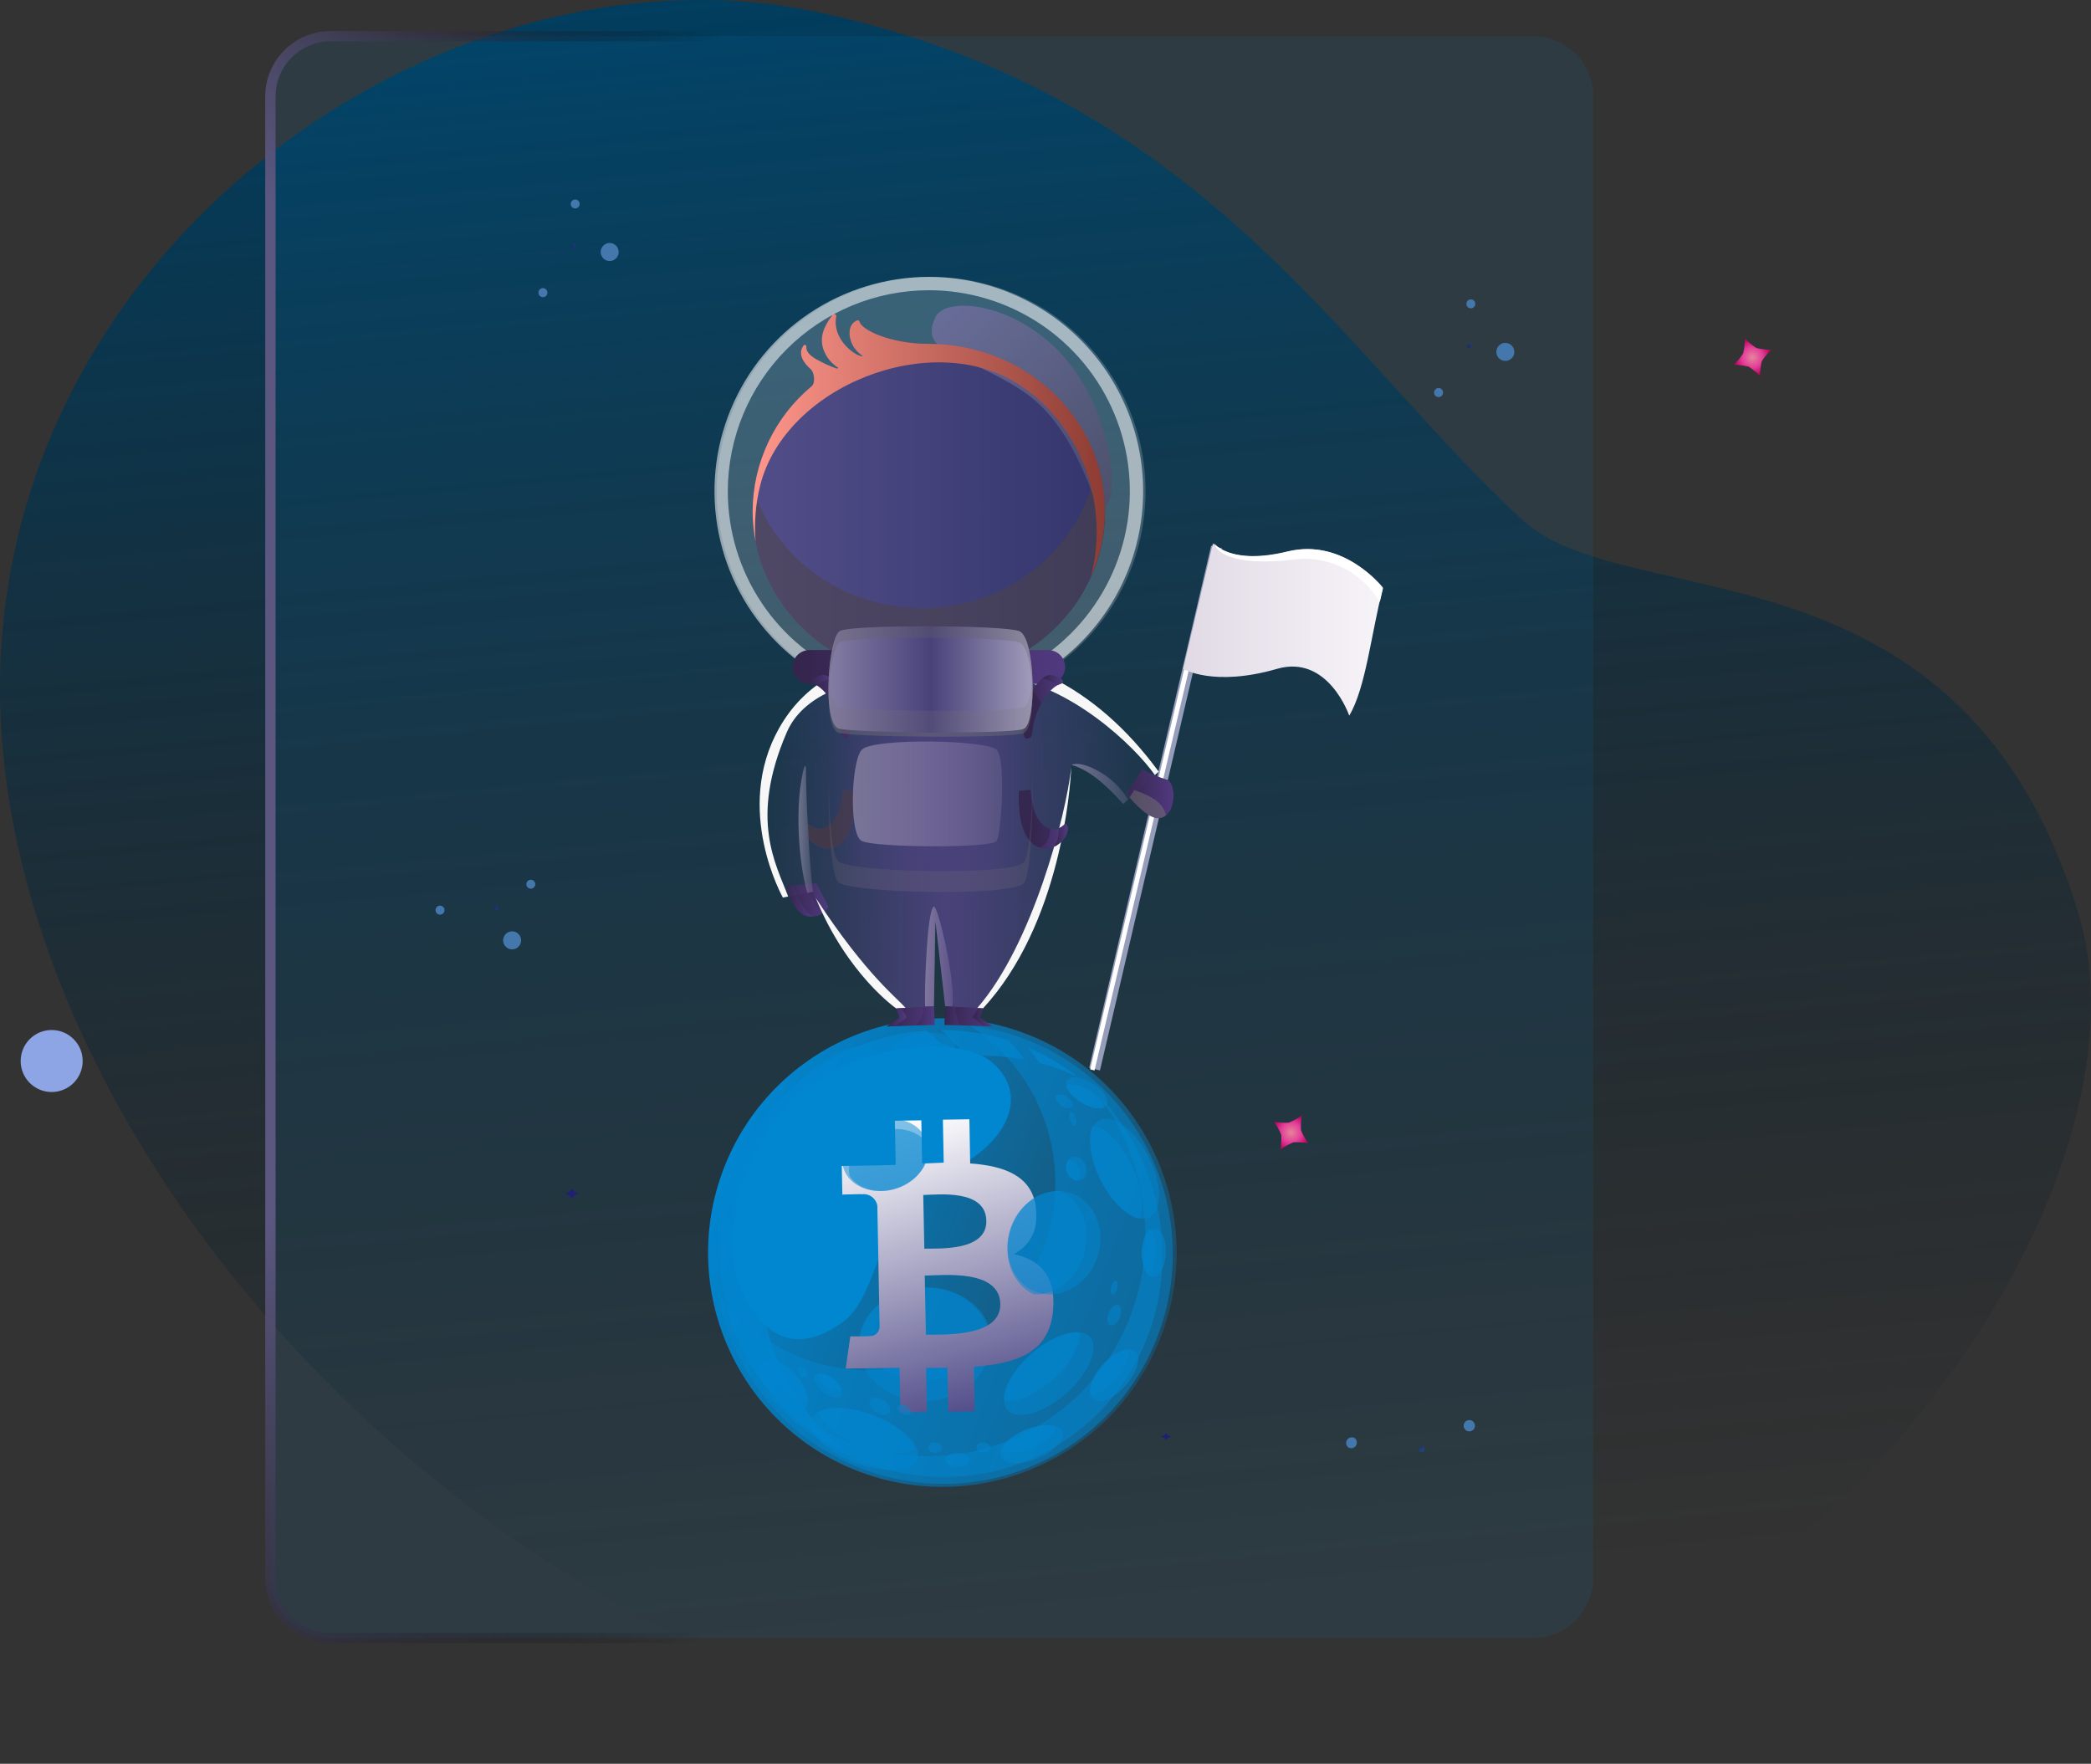 <svg id="e5sqOgzlb7I1" xmlns="http://www.w3.org/2000/svg" xmlns:xlink="http://www.w3.org/1999/xlink" viewBox="0 0 607 512" shape-rendering="geometricPrecision" text-rendering="geometricPrecision">
<rect x="0" y="0" width="607" height="512" fill="#333333" stroke="none"/>
<style><![CDATA[
#e5sqOgzlb7I8_to {animation: e5sqOgzlb7I8_to__to 6000ms linear infinite normal forwards}@keyframes e5sqOgzlb7I8_to__to { 0% {transform: translate(303.5px,256px)} 50% {transform: translate(270.5px,256px)} 100% {transform: translate(303.21px,256px)}} #e5sqOgzlb7I190_tr {animation: e5sqOgzlb7I190_tr__tr 6000ms linear infinite normal forwards}@keyframes e5sqOgzlb7I190_tr__tr { 0% {transform: translate(508.732px,103.727px) rotate(0deg)} 100% {transform: translate(508.732px,103.727px) rotate(-225deg)}} #e5sqOgzlb7I190_ts {animation: e5sqOgzlb7I190_ts__ts 6000ms linear infinite normal forwards}@keyframes e5sqOgzlb7I190_ts__ts { 0% {transform: scale(1,1)} 50% {transform: scale(3.741,3.741)} 100% {transform: scale(0.938,0.938)}}
]]></style>
<defs><linearGradient id="e5sqOgzlb7I2-fill" x1="220.257" y1="-41.458" x2="271.271" y2="512.064" spreadMethod="pad" gradientUnits="userSpaceOnUse" gradientTransform="translate(0 0)"><stop id="e5sqOgzlb7I2-fill-0" offset="4.701%" stop-color="#003f62"/><stop id="e5sqOgzlb7I2-fill-1" offset="92.949%" stop-color="rgba(7,19,26,0)"/></linearGradient><radialGradient id="e5sqOgzlb7I3-stroke" cx="0" cy="0" r="1" spreadMethod="pad" gradientUnits="userSpaceOnUse" gradientTransform="matrix(267.696 -43.841 73.134 446.566 -28.392 177.787)"><stop id="e5sqOgzlb7I3-stroke-0" offset="0%" stop-color="rgba(108,108,108,0)"/><stop id="e5sqOgzlb7I3-stroke-1" offset="26.843%" stop-color="#5c5780"/><stop id="e5sqOgzlb7I3-stroke-2" offset="50.908%" stop-color="#5c5780"/><stop id="e5sqOgzlb7I3-stroke-3" offset="100%" stop-color="rgba(0,0,0,0)"/></radialGradient><linearGradient id="e5sqOgzlb7I12-fill" x1="199.638" y1="329.462" x2="326.562" y2="378.285" spreadMethod="pad" gradientUnits="userSpaceOnUse" gradientTransform="translate(0 0)"><stop id="e5sqOgzlb7I12-fill-0" offset="0%" stop-color="#0186d0"/><stop id="e5sqOgzlb7I12-fill-1" offset="100%" stop-color="#1c4c66"/></linearGradient><linearGradient id="e5sqOgzlb7I44-fill" x1="249.684" y1="315.49" x2="272.324" y2="399.981" spreadMethod="pad" gradientUnits="userSpaceOnUse" gradientTransform="translate(0 0)"><stop id="e5sqOgzlb7I44-fill-0" offset="0%" stop-color="#fff"/><stop id="e5sqOgzlb7I44-fill-1" offset="100%" stop-color="#534e8a"/></linearGradient><linearGradient id="e5sqOgzlb7I127-fill" x1="217.98" y1="251.495" x2="230.053" y2="251.495" spreadMethod="pad" gradientUnits="userSpaceOnUse" gradientTransform="translate(0 0)"><stop id="e5sqOgzlb7I127-fill-0" offset="0%" stop-color="#34254c"/><stop id="e5sqOgzlb7I127-fill-1" offset="100%" stop-color="#51397f"/></linearGradient><linearGradient id="e5sqOgzlb7I128-fill" x1="223.662" y1="251.108" x2="230.053" y2="251.108" spreadMethod="pad" gradientUnits="userSpaceOnUse" gradientTransform="translate(0 0)"><stop id="e5sqOgzlb7I128-fill-0" offset="0%" stop-color="#34254c"/><stop id="e5sqOgzlb7I128-fill-1" offset="100%" stop-color="#51397f"/></linearGradient><linearGradient id="e5sqOgzlb7I129-fill" x1="217.98" y1="251.817" x2="225.518" y2="251.817" spreadMethod="pad" gradientUnits="userSpaceOnUse" gradientTransform="translate(0 0)"><stop id="e5sqOgzlb7I129-fill-0" offset="0%" stop-color="#34254c"/><stop id="e5sqOgzlb7I129-fill-1" offset="100%" stop-color="#51397f"/></linearGradient><linearGradient id="e5sqOgzlb7I132-fill" x1="333" y1="173.008" x2="391" y2="173.008" spreadMethod="pad" gradientUnits="userSpaceOnUse" gradientTransform="translate(0 0)"><stop id="e5sqOgzlb7I132-fill-0" offset="0%" stop-color="#e1dae5"/><stop id="e5sqOgzlb7I132-fill-1" offset="100%" stop-color="#f7f4f9"/></linearGradient><linearGradient id="e5sqOgzlb7I134-fill" x1="316.588" y1="220.7" x2="330.156" y2="220.7" spreadMethod="pad" gradientUnits="userSpaceOnUse" gradientTransform="translate(0 0)"><stop id="e5sqOgzlb7I134-fill-0" offset="0%" stop-color="#34254c"/><stop id="e5sqOgzlb7I134-fill-1" offset="100%" stop-color="#51397f"/></linearGradient><linearGradient id="e5sqOgzlb7I137-fill" x1="316.588" y1="218.084" x2="330.169" y2="218.084" spreadMethod="pad" gradientUnits="userSpaceOnUse" gradientTransform="translate(0 0)"><stop id="e5sqOgzlb7I137-fill-0" offset="0%" stop-color="#34254c"/><stop id="e5sqOgzlb7I137-fill-1" offset="100%" stop-color="#51397f"/></linearGradient><linearGradient id="e5sqOgzlb7I138-fill" x1="210.133" y1="231.253" x2="325.994" y2="231.253" spreadMethod="pad" gradientUnits="userSpaceOnUse" gradientTransform="translate(0 0)"><stop id="e5sqOgzlb7I138-fill-0" offset="0%" stop-color="rgba(73,66,122,0)"/><stop id="e5sqOgzlb7I138-fill-1" offset="47.159%" stop-color="#49427a"/><stop id="e5sqOgzlb7I138-fill-2" offset="100%" stop-color="rgba(73,66,122,0)"/></linearGradient><linearGradient id="e5sqOgzlb7I139-fill" x1="258.065" y1="267.961" x2="266.144" y2="267.961" spreadMethod="pad" gradientUnits="userSpaceOnUse" gradientTransform="translate(0 0)"><stop id="e5sqOgzlb7I139-fill-0" offset="0%" stop-color="rgba(200,184,211,0.9)"/><stop id="e5sqOgzlb7I139-fill-1" offset="100%" stop-color="rgba(200,184,211,0.3)"/></linearGradient><linearGradient id="e5sqOgzlb7I141-fill" x1="208.021" y1="134.333" x2="310.326" y2="134.333" spreadMethod="pad" gradientUnits="userSpaceOnUse" gradientTransform="translate(0 0)"><stop id="e5sqOgzlb7I141-fill-0" offset="0%" stop-color="#2a246d"/><stop id="e5sqOgzlb7I141-fill-1" offset="100%" stop-color="#04074a"/></linearGradient><linearGradient id="e5sqOgzlb7I144-fill" x1="266.541" y1="78.472" x2="319.936" y2="132.305" spreadMethod="pad" gradientUnits="userSpaceOnUse" gradientTransform="translate(0 0)"><stop id="e5sqOgzlb7I144-fill-0" offset="0%" stop-color="#534e8a"/><stop id="e5sqOgzlb7I144-fill-1" offset="100%" stop-color="#252245"/></linearGradient><linearGradient id="e5sqOgzlb7I145-fill" x1="208.021" y1="119.554" x2="310.326" y2="119.554" spreadMethod="pad" gradientUnits="userSpaceOnUse" gradientTransform="translate(0 0)"><stop id="e5sqOgzlb7I145-fill-0" offset="0%" stop-color="#ff7e70"/><stop id="e5sqOgzlb7I145-fill-1" offset="100%" stop-color="#730f04"/></linearGradient><linearGradient id="e5sqOgzlb7I150-fill" x1="219.643" y1="183.914" x2="298.704" y2="183.914" spreadMethod="pad" gradientUnits="userSpaceOnUse" gradientTransform="translate(0 0)"><stop id="e5sqOgzlb7I150-fill-0" offset="0%" stop-color="#34254c"/><stop id="e5sqOgzlb7I150-fill-1" offset="100%" stop-color="#51397f"/></linearGradient><linearGradient id="e5sqOgzlb7I151-fill" x1="219.655" y1="181.891" x2="298.704" y2="181.891" spreadMethod="pad" gradientUnits="userSpaceOnUse" gradientTransform="translate(0 0)"><stop id="e5sqOgzlb7I151-fill-0" offset="0%" stop-color="#34254c"/><stop id="e5sqOgzlb7I151-fill-1" offset="100%" stop-color="#51397f"/></linearGradient><linearGradient id="e5sqOgzlb7I152-fill" x1="219.655" y1="185.576" x2="298.704" y2="185.576" spreadMethod="pad" gradientUnits="userSpaceOnUse" gradientTransform="translate(0 0)"><stop id="e5sqOgzlb7I152-fill-0" offset="0%" stop-color="#34254c"/><stop id="e5sqOgzlb7I152-fill-1" offset="100%" stop-color="#51397f"/></linearGradient><linearGradient id="e5sqOgzlb7I153-fill" x1="246.971" y1="285.292" x2="260.887" y2="285.292" spreadMethod="pad" gradientUnits="userSpaceOnUse" gradientTransform="translate(0 0)"><stop id="e5sqOgzlb7I153-fill-0" offset="0%" stop-color="#34254c"/><stop id="e5sqOgzlb7I153-fill-1" offset="100%" stop-color="#51397f"/></linearGradient><linearGradient id="e5sqOgzlb7I154-fill" x1="285.29" y1="228.07" x2="299.489" y2="228.07" spreadMethod="pad" gradientUnits="userSpaceOnUse" gradientTransform="translate(0 0)"><stop id="e5sqOgzlb7I154-fill-0" offset="0%" stop-color="#34254c"/><stop id="e5sqOgzlb7I154-fill-1" offset="100%" stop-color="#51397f"/></linearGradient><linearGradient id="e5sqOgzlb7I157-fill" x1="286.489" y1="195.394" x2="298.163" y2="195.394" spreadMethod="pad" gradientUnits="userSpaceOnUse" gradientTransform="translate(0 0)"><stop id="e5sqOgzlb7I157-fill-0" offset="0%" stop-color="#34254c"/><stop id="e5sqOgzlb7I157-fill-1" offset="100%" stop-color="#51397f"/></linearGradient><linearGradient id="e5sqOgzlb7I160-fill" x1="292.274" y1="187.663" x2="298.163" y2="187.663" spreadMethod="pad" gradientUnits="userSpaceOnUse" gradientTransform="translate(0 0)"><stop id="e5sqOgzlb7I160-fill-0" offset="0%" stop-color="#34254c"/><stop id="e5sqOgzlb7I160-fill-1" offset="100%" stop-color="#51397f"/></linearGradient><linearGradient id="e5sqOgzlb7I161-fill" x1="295.56" y1="232.722" x2="299.489" y2="232.722" spreadMethod="pad" gradientUnits="userSpaceOnUse" gradientTransform="translate(0 0)"><stop id="e5sqOgzlb7I161-fill-0" offset="0%" stop-color="#34254c"/><stop id="e5sqOgzlb7I161-fill-1" offset="100%" stop-color="#51397f"/></linearGradient><linearGradient id="e5sqOgzlb7I165-fill" x1="224.822" y1="195.394" x2="236.509" y2="195.394" spreadMethod="pad" gradientUnits="userSpaceOnUse" gradientTransform="translate(0 0)"><stop id="e5sqOgzlb7I165-fill-0" offset="0%" stop-color="#34254c"/><stop id="e5sqOgzlb7I165-fill-1" offset="100%" stop-color="#51397f"/></linearGradient><linearGradient id="e5sqOgzlb7I168-fill" x1="224.822" y1="187.663" x2="230.723" y2="187.663" spreadMethod="pad" gradientUnits="userSpaceOnUse" gradientTransform="translate(0 0)"><stop id="e5sqOgzlb7I168-fill-0" offset="0%" stop-color="#34254c"/><stop id="e5sqOgzlb7I168-fill-1" offset="100%" stop-color="#51397f"/></linearGradient><linearGradient id="e5sqOgzlb7I169-fill" x1="255.526" y1="285.15" x2="260.887" y2="285.15" spreadMethod="pad" gradientUnits="userSpaceOnUse" gradientTransform="translate(0 0)"><stop id="e5sqOgzlb7I169-fill-0" offset="0%" stop-color="#34254c"/><stop id="e5sqOgzlb7I169-fill-1" offset="100%" stop-color="#51397f"/></linearGradient><linearGradient id="e5sqOgzlb7I170-fill" x1="246.972" y1="285.575" x2="252.641" y2="285.575" spreadMethod="pad" gradientUnits="userSpaceOnUse" gradientTransform="translate(0 0)"><stop id="e5sqOgzlb7I170-fill-0" offset="0%" stop-color="#34254c"/><stop id="e5sqOgzlb7I170-fill-1" offset="100%" stop-color="#51397f"/></linearGradient><linearGradient id="e5sqOgzlb7I171-fill" x1="263.722" y1="285.292" x2="277.637" y2="285.292" spreadMethod="pad" gradientUnits="userSpaceOnUse" gradientTransform="translate(0 0)"><stop id="e5sqOgzlb7I171-fill-0" offset="0%" stop-color="#34254c"/><stop id="e5sqOgzlb7I171-fill-1" offset="100%" stop-color="#51397f"/></linearGradient><linearGradient id="e5sqOgzlb7I172-fill" x1="263.721" y1="285.124" x2="268.205" y2="285.124" spreadMethod="pad" gradientUnits="userSpaceOnUse" gradientTransform="translate(0 0)"><stop id="e5sqOgzlb7I172-fill-0" offset="0%" stop-color="#34254c"/><stop id="e5sqOgzlb7I172-fill-1" offset="100%" stop-color="#51397f"/></linearGradient><linearGradient id="e5sqOgzlb7I173-fill" x1="271.774" y1="285.575" x2="277.637" y2="285.575" spreadMethod="pad" gradientUnits="userSpaceOnUse" gradientTransform="translate(0 0)"><stop id="e5sqOgzlb7I173-fill-0" offset="0%" stop-color="#34254c"/><stop id="e5sqOgzlb7I173-fill-1" offset="100%" stop-color="#51397f"/></linearGradient><linearGradient id="e5sqOgzlb7I174-fill" x1="230.04" y1="211.461" x2="289.285" y2="211.461" spreadMethod="pad" gradientUnits="userSpaceOnUse" gradientTransform="translate(0 0)"><stop id="e5sqOgzlb7I174-fill-0" offset="0%" stop-color="rgba(73,66,122,0)"/><stop id="e5sqOgzlb7I174-fill-1" offset="56.535%" stop-color="#49427a"/><stop id="e5sqOgzlb7I174-fill-2" offset="100%" stop-color="rgba(73,66,122,0)"/></linearGradient><linearGradient id="e5sqOgzlb7I179-fill" x1="182.765" y1="184.619" x2="318.2" y2="184.619" spreadMethod="pad" gradientUnits="userSpaceOnUse" gradientTransform="translate(0 0)"><stop id="e5sqOgzlb7I179-fill-0" offset="0%" stop-color="#e1dae5"/><stop id="e5sqOgzlb7I179-fill-1" offset="56.92%" stop-color="#49427a"/><stop id="e5sqOgzlb7I179-fill-2" offset="100%" stop-color="#f7f4f9"/></linearGradient><linearGradient id="e5sqOgzlb7I184-fill" x1="237.114" y1="220.725" x2="280.458" y2="220.725" spreadMethod="pad" gradientUnits="userSpaceOnUse" gradientTransform="translate(0 0)"><stop id="e5sqOgzlb7I184-fill-0" offset="0%" stop-color="rgba(200,184,211,0.9)"/><stop id="e5sqOgzlb7I184-fill-1" offset="100%" stop-color="rgba(200,184,211,0.3)"/></linearGradient><linearGradient id="e5sqOgzlb7I185-fill" x1="221.33" y1="231.034" x2="225.621" y2="231.034" spreadMethod="pad" gradientUnits="userSpaceOnUse" gradientTransform="translate(0 0)"><stop id="e5sqOgzlb7I185-fill-0" offset="0%" stop-color="rgba(200,184,211,0.9)"/><stop id="e5sqOgzlb7I185-fill-1" offset="100%" stop-color="rgba(200,184,211,0.3)"/></linearGradient><linearGradient id="e5sqOgzlb7I186-fill" x1="300.56" y1="217.788" x2="317.026" y2="217.788" spreadMethod="pad" gradientUnits="userSpaceOnUse" gradientTransform="translate(0 0)"><stop id="e5sqOgzlb7I186-fill-0" offset="0%" stop-color="rgba(200,184,211,0.9)"/><stop id="e5sqOgzlb7I186-fill-1" offset="100%" stop-color="rgba(200,184,211,0.3)"/></linearGradient><radialGradient id="e5sqOgzlb7I188-fill" cx="0" cy="0" r="1" spreadMethod="pad" gradientUnits="userSpaceOnUse" gradientTransform="matrix(-5.409 -1.449 1.449 -5.409 374.801 328.741)"><stop id="e5sqOgzlb7I188-fill-0" offset="6%" stop-color="#e47e99"/><stop id="e5sqOgzlb7I188-fill-1" offset="53%" stop-color="#e43d99"/><stop id="e5sqOgzlb7I188-fill-2" offset="99%" stop-color="#b30058"/></radialGradient><radialGradient id="e5sqOgzlb7I189-fill" cx="0" cy="0" r="1" spreadMethod="pad" gradientUnits="userSpaceOnUse" gradientTransform="matrix(-13.128 -4.22 4.22 -13.128 409.425 416.37)"><stop id="e5sqOgzlb7I189-fill-0" offset="6%" stop-color="#0a1656"/><stop id="e5sqOgzlb7I189-fill-1" offset="89%" stop-color="#4478ad"/></radialGradient><radialGradient id="e5sqOgzlb7I190-fill" cx="0" cy="0" r="1" spreadMethod="pad" gradientUnits="userSpaceOnUse" gradientTransform="matrix(-4.348 3.53 -3.53 -4.348 508.72 103.738)"><stop id="e5sqOgzlb7I190-fill-0" offset="6%" stop-color="#e47e99"/><stop id="e5sqOgzlb7I190-fill-1" offset="53%" stop-color="#e43d99"/><stop id="e5sqOgzlb7I190-fill-2" offset="99%" stop-color="#b30058"/></radialGradient><radialGradient id="e5sqOgzlb7I191-fill" cx="0" cy="0" r="1" spreadMethod="pad" gradientUnits="userSpaceOnUse" gradientTransform="matrix(-9.27 7.525 -7.525 -9.27 423.732 102.692)"><stop id="e5sqOgzlb7I191-fill-0" offset="6%" stop-color="#0a1656"/><stop id="e5sqOgzlb7I191-fill-1" offset="89%" stop-color="#4478ad"/></radialGradient><radialGradient id="e5sqOgzlb7I192-fill" cx="0" cy="0" r="1" spreadMethod="pad" gradientUnits="userSpaceOnUse" gradientTransform="matrix(-9.27 7.525 -7.525 -9.27 163.734 73.69)"><stop id="e5sqOgzlb7I192-fill-0" offset="6%" stop-color="#0a1656"/><stop id="e5sqOgzlb7I192-fill-1" offset="89%" stop-color="#4478ad"/></radialGradient><radialGradient id="e5sqOgzlb7I193-fill" cx="0" cy="0" r="1" spreadMethod="pad" gradientUnits="userSpaceOnUse" gradientTransform="matrix(11.533 3.09 -3.09 11.533 140.484 262.589)"><stop id="e5sqOgzlb7I193-fill-0" offset="6%" stop-color="#0a1656"/><stop id="e5sqOgzlb7I193-fill-1" offset="89%" stop-color="#4478ad"/></radialGradient></defs><path d="M603.455,265.579c25.335,84.213-87.7,248.741-256.813,246.396C158.119,509.357,8.326,347.569,0.337,211.356C-7.652,75.142,127.923,-20.518,238.65,3.777C349.376,28.073,389.657,102.969,441.998,150.982c30.651,28.071,128.042,3.471,161.457,114.597Z" fill="url(#e5sqOgzlb7I2-fill)"/><path d="M462.5,28c0-9.665-7.835-17.5-17.5-17.5h-349c-9.665,0-17.5,7.835-17.5,17.5v430c0,9.665,7.835,17.5,17.5,17.5h349c9.665,0,17.5-7.835,17.5-17.5v-430Z" fill="#0186d0" fill-opacity="0.1" stroke="url(#e5sqOgzlb7I3-stroke)" stroke-width="3"/><path d="M338.5,416l-.527.649L337,417l.973.36.527.64.527-.64L340,417l-.973-.351L338.5,416Z" fill="#1f2075"/><path d="M166,345l-.703.964-1.297.529l1.297.543L166,348l.703-.964l1.297-.543-1.297-.529L166,345Z" fill="#1f2075"/><g><circle r="9" transform="translate(15 308)" fill="#8da4e5"/></g><g id="e5sqOgzlb7I8_to" transform="translate(303.5,256)"><g transform="translate(-293.043,-246.26)"><g transform="translate(0 0)"><path d="M219.5,373l-.527.64L218,374l.973.352.527.648.541-.648L221,374l-.959-.36-.541-.64Z" fill="#1f2075"/><g><path d="M326.562,378.285c13.482-35.049-4.002-74.391-39.051-87.874-35.049-13.482-74.391,4.002-87.873,39.051s4.001,74.391,39.05,87.873s74.391-4.001,87.874-39.05Z" fill="url(#e5sqOgzlb7I12-fill)"/></g><g style="mix-blend-mode:screen"><path d="M215.86,377.792c-5.912-2.796-10.193-9.963-12.04-15.517-3.975-11.764-.905-24.599,4.077-35.582c15.582-34.309,58.609-37.685,69.77-27.949s4.103,24.498-14.652,32.534c-18.755,8.035-17.57,34.385-28.553,42.546-4.179,3.124-9.02,5.605-14.461,5.114-1.439-.13-2.842-.518-4.141-1.146Z" fill="#0186d0"/></g><g opacity="0.7"><g style="mix-blend-mode:screen"><path d="M211.107,352.425c-4.094-2.846-8.023-5.922-11.77-9.211-2.242,13.741.038,27.839,6.498,40.173s16.75,22.237,29.323,28.218c-8.813-6.918-15.668-16.016-19.886-26.396-4.218-10.379-5.654-21.68-4.165-32.784Z" fill="#0186d0"/></g><g style="mix-blend-mode:screen"><path d="M258.569,289.419c-13.718.913-26.783,6.199-37.278,15.081-10.494,8.883-17.865,20.895-21.032,34.274c3.681,3.354,7.555,6.49,11.603,9.391c2.676-13.115,9.377-25.067,19.169-34.192c9.792-9.124,22.187-14.967,35.457-16.712-2.422-2.825-5.07-5.448-7.919-7.842Z" fill="#0186d0"/></g><g style="mix-blend-mode:screen"><path d="M287.021,297.862c-1.436-1.926-2.973-3.775-4.606-5.539-6.341-2.021-12.955-3.057-19.611-3.07c2.545,2.395,4.926,4.959,7.125,7.676c5.714-.446,11.461-.132,17.092.933Z" fill="#0186d0"/></g><g style="mix-blend-mode:screen"><path d="M291.255,298.822c3.85,1.012,7.597,2.378,11.194,4.081-4.429-3.462-9.293-6.327-14.469-8.52c1.165,1.432,2.239,2.916,3.275,4.439Z" fill="#0186d0"/></g></g><g style="mix-blend-mode:multiply" opacity="0.5"><path d="M271.14,288c6.659,4.326,12.291,10.065,16.497,16.812c4.207,6.747,6.887,14.339,7.85,22.238.963,7.9.187,15.915-2.275,23.481-2.461,7.566-6.547,14.497-11.97,20.306-5.423,5.808-12.051,10.352-19.415,13.31-7.365,2.958-15.286,4.259-23.206,3.81-7.92-.448-15.646-2.635-22.632-6.406-6.985-3.771-13.061-9.034-17.798-15.418l-.191-.281c2.139,12.187,7.615,23.537,15.815,32.782c8.199,9.244,18.8,16.019,30.616,19.566c11.817,3.547,24.384,3.728,36.297.521c11.913-3.206,22.703-9.673,31.163-18.678s14.257-20.193,16.744-32.314c2.486-12.121,1.564-24.696-2.664-36.321s-11.595-21.841-21.278-29.507c-9.683-7.665-21.3-12.478-33.553-13.901Z" fill="#0186d0"/></g><g style="mix-blend-mode:multiply" opacity="0.5"><path d="M308.305,308l.179.231c21.978,29.537,16.583,70.863-12.046,92.246-26.502,19.789-63.627,15.564-86.438-8.618c22.029,29.358,62.909,35.959,91.462,14.589c28.552-21.369,34.024-62.682,12.046-92.245-1.61-2.17-3.347-4.241-5.203-6.203Z" fill="#0186d0"/></g><g style="mix-blend-mode:multiply" opacity="0.5"><path d="M244.202,295.807c2.539,3.418-1.193,10.525-8.213,15.878-7.021,5.353-14.74,6.925-17.215,3.508-2.476-3.417,1.181-10.524,8.214-15.877c7.033-5.354,14.726-6.926,17.214-3.509Z" fill="#0186d0"/></g><g style="mix-blend-mode:multiply" opacity="0.5"><path d="M222.012,316.885c3.519.622,8.987-1.296,14.09-5.185c5.656-4.342,9.125-9.851,8.886-13.584-3.519-.623-8.987,1.296-14.09,5.184-5.656,4.343-9.125,9.852-8.886,13.585Z" fill="#0186d0"/></g><g style="mix-blend-mode:multiply" opacity="0.5"><path d="M323.064,343.644c-3.951,1.754-10.221-3.133-14.12-10.953-3.899-7.819-3.952-15.563,0-17.33s10.221,3.133,14.133,10.939c3.913,7.807,3.886,15.577-.013,17.344Z" fill="#0186d0"/></g><g style="mix-blend-mode:multiply" opacity="0.5"><path d="M306.619,317c-1.293,3.445-.569,9.36,2.251,15.301c3.117,6.59,7.76,11.179,11.511,11.699c1.293-3.458.569-9.372-2.251-15.313-3.104-6.552-7.799-11.193-11.511-11.687Z" fill="#0186d0"/></g><g style="mix-blend-mode:multiply" opacity="0.5"><path d="M281.937,399.483c-2.669-3.248.557-10.574,7.211-16.367s14.244-7.794,16.913-4.598c2.669,3.195-.544,10.573-7.198,16.366-6.654,5.794-14.244,7.794-16.926,4.599Z" fill="#0186d0"/></g><g style="mix-blend-mode:multiply" opacity="0.5"><path d="M302.957,377.043c-3.573-.383-8.937,1.814-13.822,5.991-5.403,4.637-8.546,10.219-8.092,13.923c3.573.384,8.937-1.814,13.885-5.991c5.34-4.624,8.483-10.257,8.029-13.923Z" fill="#0186d0"/></g><g style="mix-blend-mode:multiply" opacity="0.5"><path d="M239.017,381.497c-.444-9.093,7.687-16.901,18.164-17.465c10.478-.563,19.344,6.381,19.801,15.473.456,9.093-7.687,16.914-18.164,17.465-10.478.55-19.369-6.381-19.801-15.473Z" fill="#0186d0"/></g><g style="mix-blend-mode:multiply" opacity="0.5"><path d="M257.305,364.03c-9.583.485-17.224,6.735-18.305,14.452c1.878,7.552,10.111,12.973,19.695,12.488c9.583-.485,17.224-6.722,18.305-14.439-1.904-7.552-10.137-12.985-19.695-12.501Z" fill="#0186d0"/></g><path d="M290.275,340.899c-1.062-9.224-9.061-12.203-19.096-12.91l-.231-12.822-7.69.12.234,12.473-6.262.261-.235-12.549-7.69.12.249,12.817c-1.682.063-3.328.116-4.943.141l-10.707.172.163,8.319c0,0,5.739-.199,5.632-.093c1.04-.151,2.098.115,2.945.742.848.626,1.416,1.563,1.581,2.605l.278,14.654.382,20.446c-.003.368-.08.731-.226,1.068s-.358.64-.624.893c-.266.252-.58.448-.923.576-.343.127-.708.184-1.074.166.029.109-5.65.097-5.65.097l-1.356,9.348l10.109-.167c1.918-.048,3.719-.027,5.529-.046l.247,12.954l7.69-.12-.231-12.822c2.126.012,4.185-.016,6.184-.047l.235,12.763l7.689-.12-.224-12.94c13.023-.967,22.119-4.414,23.005-16.74.745-9.901-3.981-14.281-11.436-15.951c4.459-2.378,7.2-6.489,6.418-13.226l.028-.182ZM279.927,368.78c.174,9.655-16.333,8.859-21.603,8.932l-.332-17.161c5.266-.092,21.72-1.939,21.935,8.229Zm-4.055-24.139c.164,8.824-13.624,8.017-18.007,8.085l-.312-15.575c4.391-.109,18.144-1.738,18.31,7.454l.009.036Z" fill="url(#e5sqOgzlb7I44-fill)"/><g style="mix-blend-mode:multiply" opacity="0.5"><path d="M258.26,320.727c2.334,5.166-1.035,11.5-7.52,14.127-6.485,2.626-13.647.59-15.994-4.575-2.348-5.166,1.034-11.487,7.519-14.127c6.486-2.639,13.647-.59,15.995,4.575Z" fill="#0186d0"/></g><g style="mix-blend-mode:multiply" opacity="0.5"><path d="M250.964,334.843c5.693-2.374,8.921-7.751,7.823-12.563-2.84-4.083-9.036-5.502-14.742-3.128s-8.92,7.751-7.836,12.563c2.84,4.083,9.062,5.515,14.755,3.128Z" fill="#0186d0"/></g><g style="mix-blend-mode:multiply" opacity="0.5"><path d="M291.614,365.668c-7.135-1.713-11.188-9.678-9.037-17.781c2.151-8.104,9.667-13.281,16.802-11.555s11.188,9.679,9.05,17.782-9.68,13.28-16.815,11.554Z" fill="#0186d0"/></g><g style="mix-blend-mode:multiply" opacity="0.5"><path d="M282.581,348.291c-1.954,7.565,1.174,15.001,7.074,17.691c6.494.362,12.829-4.733,14.769-12.272c1.941-7.54-1.174-15.002-7.074-17.692-6.494-.362-12.829,4.734-14.769,12.273Z" fill="#0186d0"/></g><g style="mix-blend-mode:multiply" opacity="0.5"><path d="M211.897,339c3.307,0,6.038,5.546,6.102,12.449.064,6.904-2.564,12.526-5.897,12.551-3.332.026-6.05-5.546-6.101-12.449-.052-6.904,2.576-12.525,5.896-12.551Z" fill="#0186d0"/></g><g style="mix-blend-mode:multiply" opacity="0.5"><path d="M214.456,362c2.129-1.867,3.583-5.985,3.543-10.772c0-5.291-1.93-9.756-4.455-11.228-2.129,1.867-3.583,5.985-3.543,10.773.039,5.29,1.917,9.755,4.455,11.227Z" fill="#0186d0"/></g><g style="mix-blend-mode:multiply" opacity="0.5"><path d="M225.303,402.031c1.676-3.697,9.844-4.079,18.237-.776c8.392,3.302,13.842,8.984,12.153,12.705-1.689,3.722-9.831,4.08-18.224.777-8.392-3.303-13.842-9.009-12.166-12.706Z" fill="#0186d0"/></g><g style="mix-blend-mode:multiply" opacity="0.5"><path d="M255,410.716c-1.287-3.291-5.752-7.015-11.761-9.44-6.653-2.697-13.164-2.969-16.239-.965c1.287,3.291,5.752,7.015,11.761,9.44c6.653,2.66,13.202,2.932,16.239.965Z" fill="#0186d0"/></g><g style="mix-blend-mode:multiply" opacity="0.5"><path d="M266.984,293.416c.298,2.405-3.715,4.849-8.944,5.45-5.228.601-9.727-.876-10.024-3.281-.298-2.404,3.715-4.849,8.957-5.45s9.728.863,10.011,3.281Z" fill="#0186d0"/></g><g style="mix-blend-mode:multiply" opacity="0.5"><path d="M250,297.276c1.613,1.319,4.93,2.032,8.637,1.596c4.097-.501,7.413-2.216,8.363-4.155-1.613-1.319-4.93-2.031-8.624-1.583-4.11.436-7.387,2.151-8.376,4.142Z" fill="#0186d0"/></g><g style="mix-blend-mode:multiply" opacity="0.5"><path d="M306.946,396.491c-1.934-1.493-.811-5.846,2.529-9.702c3.339-3.855,7.626-5.782,9.573-4.276s.811,5.834-2.529,9.702c-3.339,3.868-7.626,5.77-9.573,4.276Z" fill="#0186d0"/></g><g style="mix-blend-mode:multiply" opacity="0.5"><path d="M316.824,382c-2.118.149-5.016,1.888-7.425,4.644-2.646,3.054-3.877,6.419-3.229,8.356c2.131-.161,5.029-1.887,7.425-4.644c2.66-3.054,3.891-6.431,3.229-8.356Z" fill="#0186d0"/></g><g style="mix-blend-mode:multiply" opacity="0.5"><path d="M210.91,385.518c1.931-1.51,6.212.397,9.574,4.249s4.51,8.204,2.579,9.714-6.225-.384-9.574-4.249-4.456-8.204-2.579-9.714Z" fill="#0186d0"/></g><g style="mix-blend-mode:multiply" opacity="0.5"><path d="M223.97,396.982c.239-1.926-.955-4.814-3.243-7.498-2.515-2.949-5.657-4.682-7.694-4.466-.251,1.926.943,4.815,3.231,7.499c2.539,2.949,5.657,4.682,7.706,4.465Z" fill="#0186d0"/></g><g style="mix-blend-mode:multiply" opacity="0.5"><path d="M280.192,413.211c-1.019-2.237,2.121-5.71,6.988-7.762c4.867-2.053,9.626-1.908,10.632.329c1.006,2.236-2.121,5.722-6.988,7.775-4.867,2.052-9.585,1.907-10.632-.342Z" fill="#0186d0"/></g><g style="mix-blend-mode:multiply" opacity="0.5"><path d="M296,404.432c-1.983-.8-5.454-.495-8.965.964-3.913,1.612-6.7,4.125-7.035,6.181c1.983.787,5.454.483,8.965-.977c3.913-1.612,6.673-4.125,7.035-6.168Z" fill="#0186d0"/></g><g style="mix-blend-mode:multiply" opacity="0.5"><path d="M310.742,311.105c-.947,1.487-4.275,1.078-7.477-.904-3.203-1.982-4.985-4.819-3.988-6.306.997-1.486,4.274-1.078,7.477.905c3.203,1.982,4.935,4.843,3.988,6.305Z" fill="#0186d0"/></g><g style="mix-blend-mode:multiply" opacity="0.5"><path d="M299,305.263c.303,1.514,1.894,3.441,4.243,4.918c2.589,1.627,5.305,2.215,6.757,1.551-.303-1.514-1.907-3.441-4.243-4.918-2.627-1.626-5.317-2.202-6.757-1.551Z" fill="#0186d0"/></g><g style="mix-blend-mode:multiply" opacity="0.5"><path d="M324.128,360.998c-1.919-.09-3.311-3.305-3.108-7.166.202-3.86,1.932-6.92,3.852-6.83c1.919.091,3.311,3.306,3.108,7.166-.202,3.861-1.932,6.921-3.852,6.83Z" fill="#0186d0"/></g><g style="mix-blend-mode:multiply" opacity="0.5"><path d="M323.125,347c-1.114,1.027-1.976,3.414-2.108,6.237-.144,3.119.635,5.814,1.856,6.763c1.126-1.039,1.976-3.426,2.107-6.237.156-3.131-.634-5.826-1.855-6.763Z" fill="#0186d0"/></g><g style="mix-blend-mode:multiply" opacity="0.5"><path d="M226.208,389.595c.708-1.075,2.996-.654,5.057.952c2.06,1.606,3.236,3.784,2.528,4.859s-2.983.653-5.057-.953c-2.073-1.606-3.236-3.783-2.528-4.858Z" fill="#0186d0"/></g><g style="mix-blend-mode:multiply" opacity="0.5"><path d="M234,393.832c-.425-1.434-1.357-2.659-2.617-3.441-1.656-1.233-3.421-1.652-4.383-1.233.422,1.435,1.355,2.661,2.617,3.441c1.656,1.233,3.421,1.677,4.383,1.233Z" fill="#0186d0"/></g><g style="mix-blend-mode:multiply" opacity="0.5"><path d="M236.634,337.201c2.015.72,2.92,3.237,2.015,5.618-.906,2.38-3.278,3.72-5.293,2.976s-2.908-3.237-2.002-5.618c.905-2.38,3.264-3.707,5.28-2.976Z" fill="#0186d0"/></g><g style="mix-blend-mode:multiply" opacity="0.5"><path d="M234.542,346c.929-.161,1.791-.529,2.5-1.069.709-.539,1.238-1.23,1.535-2.002.413-.823.527-1.733.327-2.612-.199-.88-.703-1.687-1.446-2.317-.929.161-1.791.53-2.5,1.069-.709.54-1.238,1.231-1.535,2.003-.413.822-.527,1.733-.327,2.612.199.879.703,1.686,1.446,2.316Z" fill="#0186d0"/></g><g style="mix-blend-mode:multiply" opacity="0.5"><path d="M255.964,304.526c.313,1.445-1.443,3.274-3.915,4.089-2.473.815-4.744.292-5.02-1.138-.276-1.429,1.443-3.274,3.915-4.088c2.472-.815,4.706-.308,5.02,1.137Z" fill="#0186d0"/></g><g style="mix-blend-mode:multiply" opacity="0.5"><path d="M248,308.429c1.351.691,2.87.758,4.26.187c1.937-.62,3.425-1.875,3.74-3.044-1.351-.691-2.87-.758-4.26-.188-1.961.621-3.425,1.876-3.74,3.045Z" fill="#0186d0"/></g><g style="mix-blend-mode:multiply" opacity="0.5"><path d="M303.264,332.868c-1.489.522-3.281-.546-3.987-2.427-.707-1.881,0-3.787,1.451-4.309c1.451-.521,3.281.547,3.987,2.428.707,1.881.051,3.786-1.451,4.308Z" fill="#0186d0"/></g><g style="mix-blend-mode:multiply" opacity="0.5"><path d="M299.714,327c-.378.504-.615,1.094-.689,1.714s.018,1.248.267,1.823c.204.647.596,1.224,1.126,1.66.531.437,1.179.716,1.868.803.378-.503.615-1.094.689-1.714.074-.619-.018-1.247-.267-1.822-.204-.648-.595-1.224-1.126-1.661s-1.179-.715-1.868-.803Z" fill="#0186d0"/></g><g style="mix-blend-mode:multiply" opacity="0.5"><path d="M205.427,328.072c2.408.613,3.282,5.102,1.95,10.035-1.331,4.932-4.384,8.416-6.805,7.829s-3.282-5.115-1.937-10.035c1.345-4.919,4.384-8.455,6.792-7.829Z" fill="#0186d0"/></g><g style="mix-blend-mode:multiply" opacity="0.5"><path d="M203.219,346c1.674-1.03,3.361-3.962,4.227-7.569.962-4.055.63-7.819-.676-9.431-1.675,1.031-3.349,3.963-4.216,7.569-.961,4.055-.629,7.82.665,9.431Z" fill="#0186d0"/></g><g style="mix-blend-mode:multiply" opacity="0.5"><path d="M314.222,369.102c.876.397,1.037,2.034.357,3.61-.68,1.577-1.925,2.6-2.801,2.202-.876-.397-1.037-2.033-.357-3.61.68-1.576,1.925-2.648,2.801-2.202Z" fill="#0186d0"/></g><g style="mix-blend-mode:multiply" opacity="0.5"><path d="M313.607,362.061c.446.263.522,1.315.18,2.419-.341,1.105-.948,1.723-1.394,1.46s-.522-1.315-.18-2.42c.341-1.104.958-1.723,1.394-1.459Z" fill="#0186d0"/></g><g style="mix-blend-mode:multiply" opacity="0.5"><path d="M247.882,400.153c-.449,1.041-2.102,1.129-3.7.226s-2.517-2.509-2.068-3.538c.448-1.029,2.112-1.13,3.71-.214s2.517,2.497,2.058,3.526Z" fill="#0186d0"/></g><g style="mix-blend-mode:multiply" opacity="0.5"><path d="M253.918,400.501c-.305.61-1.416.672-2.441.124s-1.709-1.494-1.404-2.116c.305-.623,1.428-.685,2.503-.125c1.074.56,1.648,1.494,1.342,2.117Z" fill="#0186d0"/></g><g style="mix-blend-mode:multiply" opacity="0.5"><path d="M223.764,389.821c-.422.389-1.341.125-2.043-.604s-.931-1.647-.51-2.037s1.276-.126,2.029.603c.753.73.983,1.648.524,2.038Z" fill="#0186d0"/></g><g style="mix-blend-mode:multiply" opacity="0.5"><path d="M300.661,311.758c-.709.529-2.247.161-3.444-.817-1.198-.978-1.567-2.186-.858-2.704.71-.518,2.247-.161,3.43.817s1.552,2.186.872,2.704Z" fill="#0186d0"/></g><g style="mix-blend-mode:multiply" opacity="0.5"><path d="M301.863,316.759c-.289.528-.904.159-1.373-.809-.47-.967-.633-2.181-.353-2.709.28-.527.904-.158,1.373.809.47.968.632,2.182.353,2.709Z" fill="#0186d0"/></g><g style="mix-blend-mode:multiply" opacity="0.5"><path d="M270.999,414.113c0,1.095-1.63,1.95-3.565,1.883-1.935-.066-3.473-1.015-3.433-2.11s1.63-1.949,3.565-1.882c1.935.066,3.473,1.001,3.433,2.109Z" fill="#0186d0"/></g><g style="mix-blend-mode:multiply" opacity="0.5"><path d="M276.999,410.613c0,.821-.934,1.433-2.03,1.384-1.096-.048-1.993-.74-1.968-1.61.024-.869.934-1.432,2.03-1.384s1.993.805,1.968,1.61Z" fill="#0186d0"/></g><g style="mix-blend-mode:multiply" opacity="0.5"><path d="M262.999,410.613c0,.821-.921,1.433-2.03,1.384-1.109-.048-1.993-.74-1.968-1.61.024-.869.934-1.432,2.043-1.384c1.108.048,1.98.773,1.955,1.61Z" fill="#0186d0"/></g><g style="mix-blend-mode:screen" opacity="0.5"><path d="M210.859,327.766c-.872-.581-.756-2.287.282-3.791s2.563-2.325,3.461-1.744c.897.581.769,2.3-.27,3.791-1.038,1.491-2.64,2.287-3.473,1.744Zm1.615,5.055c.628-.935.692-1.984.154-2.325-.539-.342-1.474.113-2.103,1.048-.628.936-.704,1.984-.166,2.338s1.423-.113,2.064-1.061h.051ZM220.1,321.22c.628-.935.705-1.971.167-2.325s-1.487.126-2.115,1.061c-.628.936-.692,1.972-.154,2.326.539.353,1.423-.114,2.051-1.049l.051-.013Zm43.978-17.944c-.359-.986.769-2.288,2.563-2.932c1.795-.645,3.474-.354,3.845.632.372.985-.769,2.287-2.563,2.919-1.795.632-3.525.379-3.897-.607l.052-.012Zm11.343.164c1.077-.392,1.756-1.188,1.538-1.782s-1.281-.771-2.332-.379-1.756,1.188-1.539,1.782c.218.594,1.218.783,2.282.392l.051-.013Z" fill="#0186d0"/></g></g><path d="M217.941,247.5c.632,3.016,2.577,8.698,6.688,8.801c1.081.12,2.173-.089,3.134-.6.961-.51,1.745-1.298,2.252-2.261l-3.492-6.751-8.582.811Z" fill="url(#e5sqOgzlb7I127-fill)"/><path style="mix-blend-mode:multiply" d="M228.017,255.528c.871-.478,1.58-1.205,2.036-2.088l-3.492-6.751-2.899.27c.937,3.09,2.411,5.991,4.355,8.569Z" opacity="0.5" fill="url(#e5sqOgzlb7I128-fill)"/><path d="M219.849,247.333l-1.869.167c.632,3.015,2.577,8.698,6.688,8.801.283.02.567.02.85,0-3.711-2.655-4.793-6.572-5.669-8.968Z" fill="url(#e5sqOgzlb7I129-fill)"/><path d="M341.131,148.684l-35.41,151.569l3.136.733l35.411-151.569-3.137-.733Z" fill="#959dba"/><path d="M307.28,301l-1.28-.306L341.639,149l1.361.322L307.28,301Z" fill="#fff"/><path d="M391,160.851c0,0-11.212-14.53-27.759-10.51C346.695,154.361,341.65,148,341.65,148L333,184.422c0,0,8.81,5.328,27.23,0C375.11,180.112,381.213,198,381.213,198c4.79-7.959,6.375-23.797,9.787-37.149Z" fill="url(#e5sqOgzlb7I132-fill)"/><path d="M366.492,152.53c4.658-.346,9.318.632,13.478,2.83c4.159,2.198,7.66,5.531,10.123,9.64.287-1.318.589-2.603.907-3.888c0,0-11.133-14.825-27.562-10.723C347.01,154.49,342,148,342,148s1.05,7.512,24.492,4.53Z" fill="#fff"/><path d="M316.588,220.725c0,0,5.734,7.384,9.393,7.036c5.347-.49,4.922-10.476,2.268-11.12-2.475-.79-4.873-1.803-7.164-3.028l-4.497,7.112Z" fill="url(#e5sqOgzlb7I134-fill)"/><g style="mix-blend-mode:multiply" opacity="0.5"><path d="M317.606,219.115l-1.018,1.611c0,0,5.734,7.383,9.393,7.035.76-.068,1.48-.37,2.062-.864-1.225-4.715-6.159-6.107-10.437-7.782Z" fill="#767575"/></g><path d="M330.104,222.542c-.206-1.817-.889-3.298-1.855-3.53-2.471-.789-4.865-1.803-7.151-3.028l-3.66,5.772c-.528-.618-.85-1.031-.85-1.031l4.51-7.112c2.286,1.225,4.68,2.239,7.151,3.028c1.378.335,2.164,3.17,1.855,5.901Z" fill="url(#e5sqOgzlb7I137-fill)"/><path d="M325.994,214.244l-9.02,8.118-1.391,1.288c-4.922-5.489-9.986-9.998-15.076-11.351c0,0-1.198,44.169-25.692,70.738l-10.914-.644-2.86-24.778-.374,24.803-10.926.645c0,0-14.908-10.205-24.121-33.862l-8.723,1.714c0,0-14.444-25.551-1.095-49.195c6.984-12.382,19.16-20.409,40.6-21.904c27.484-2.1,51.153,9.277,69.592,34.428Z" fill="url(#e5sqOgzlb7I138-fill)"/><path style="mix-blend-mode:multiply" d="M260.668,253.414c-2.049.567-2.822,24.997-2.577,29.107l2.577-.154.425-24.778l2.86,24.829l2.062.116c1.043-7.744-4.265-29.429-5.347-29.12Z" opacity="0.5" fill="url(#e5sqOgzlb7I139-fill)"/><path d="M252.408,282.856l-2.667.155c0,0-14.173-9.702-23.399-32.083c14.882,22.767,23.953,29.248,26.066,31.928Zm20.797.065l1.662.09c22.625-24.481,25.37-64.089,25.653-69.965-1.533,13.967-11.235,51.398-27.315,69.875Zm-55.264-80.093c9.226-21.311,52.403-17.355,61.848-16.312c20.538,2.268,39.389,20.68,45.007,28.733l1.095-1.005c-18.438-25.151-42.095-36.528-69.578-34.531-21.428,1.546-33.604,9.573-40.588,21.904-13.349,23.644,1.082,49.195,1.082,49.195l1.534-.31c-3.479-9.315-11.352-22.316-.4-47.674Z" fill="#f7f7f7"/><path d="M259.173,90.06c-11.145,0-19.572-4.072-20.048-6.442-.023-.082-.063-.158-.119-.221-.056-.064-.126-.114-.205-.146-.078-.032-.163-.046-.248-.041-.084.006-.167.03-.24.073-3.17,1.469-2.242,5.953-.58,8.156.651.858,1.444,1.599,2.345,2.19-1.288.502-9.019-4.278-7.731-11.455.039-.142.025-.293-.039-.426-.065-.132-.175-.237-.311-.294-.136-.057-.288-.062-.427-.015-.14.047-.257.143-.331.271-2.384,3.118-3.956,6.442-2.5,10.308.838,2.079,2.313,3.838,4.214,5.025l-.387.219c-1.389-.466-2.745-1.026-4.059-1.675-1.791-.876-5.153-2.422-4.883-4.78c0-.49-.618-.554-.837-.232-1.791,2.5.141,5.154,2.061,6.816c1.134,1.005,1.417,4.046.335,4.96-5.342,4.432-9.648,9.981-12.613,16.256-2.965,6.276-4.518,13.126-4.549,20.067c0,26.839,22.909,48.601,51.152,48.601c28.244,0,51.153-21.762,51.153-48.601s-22.909-48.538-51.153-48.615Z" fill="url(#e5sqOgzlb7I141-fill)"/><g style="mix-blend-mode:multiply" opacity="0.5"><path d="M310.326,138.675c0,26.839-22.896,48.601-51.153,48.601-28.256,0-51.14-21.762-51.14-48.601.001-1.961.126-3.919.374-5.863c6.545,19.688,25.911,33.952,48.795,33.952c26.156,0,47.674-18.645,50.766-42.727c1.566,4.721,2.362,9.664,2.358,14.638Z" fill="#231715"/></g><path style="mix-blend-mode:screen" d="M261.104,82.286c3.105-6.571,26.015-4.097,39.943,14.869c11.97,16.261,14.173,40.819,7.821,40.819-1.713,0-6.365-23.541-22.394-34.145-17.111-11.338-30.485-10.746-25.37-21.543Z" opacity="0.79" fill="url(#e5sqOgzlb7I144-fill)"/><path d="M210.211,131.202c7.319-28.953,49.71-45.6,74.951-29.429c18.593,11.905,26.53,35.523,21.028,55.946c2.694-5.988,4.086-12.479,4.085-19.044c0-26.852-22.909-48.538-51.153-48.615-11.145,0-19.572-4.072-20.049-6.442-.022-.082-.063-.158-.119-.221-.056-.064-.126-.114-.204-.146-.079-.032-.164-.046-.248-.041-.085.006-.167.03-.241.073-3.169,1.469-2.242,5.953-.58,8.156.652.858,1.445,1.599,2.346,2.19-1.289.502-9.02-4.278-7.731-11.455.039-.142.025-.293-.04-.426-.064-.132-.175-.237-.31-.294-.136-.057-.288-.062-.428-.015-.139.047-.257.143-.33.271-2.384,3.118-3.956,6.442-2.5,10.308.837,2.079,2.312,3.838,4.213,5.025l-.386.219c-1.372-.468-2.711-1.028-4.008-1.675-1.791-.876-5.153-2.422-4.883-4.78c0-.49-.618-.554-.837-.232-1.791,2.5.141,5.154,2.061,6.816c1.134,1.005,1.417,4.046.335,4.96-5.342,4.432-9.648,9.981-12.613,16.256-2.965,6.276-4.518,13.126-4.549,20.067.006,2.958.295,5.91.863,8.813-.444-5.465.004-10.966,1.327-16.286Z" fill="url(#e5sqOgzlb7I145-fill)"/><g opacity="0.54"><path d="M259.173,74.508c11.542,0,22.824,3.422,32.421,9.835c9.596,6.412,17.076,15.526,21.493,26.189c4.417,10.663,5.572,22.396,3.32,33.716-2.251,11.32-7.809,21.718-15.97,29.879s-18.559,13.719-29.879,15.971-23.053,1.096-33.717-3.321c-10.663-4.417-19.776-11.896-26.189-21.493-6.412-9.596-9.834-20.879-9.834-32.42.02-15.471,6.175-30.302,17.114-41.241c10.94-10.939,25.771-17.094,41.241-17.115Zm0-3.865c-12.306,0-24.336,3.649-34.568,10.486s-18.207,16.555-22.917,27.924c-4.709,11.369-5.941,23.88-3.54,35.949c2.401,12.07,8.327,23.157,17.028,31.858c8.702,8.702,19.789,14.628,31.858,17.029c12.07,2.401,24.581,1.169,35.95-3.541c11.37-4.709,21.087-12.684,27.924-22.916s10.486-22.262,10.486-34.568c0-8.171-1.609-16.262-4.736-23.811s-7.71-14.409-13.488-20.186-12.637-10.361-20.186-13.488-15.64-4.736-23.811-4.736Z" fill="#fff"/></g><g opacity="0.19"><path d="M321.377,142.209c5.162-33.974-18.194-65.7-52.168-70.862-33.973-5.162-65.7,18.194-70.862,52.168-5.162,33.974,18.194,65.7,52.168,70.862s65.7-18.194,70.862-52.168Z" fill="#fff"/></g><path d="M293.834,188.784h-69.321c-1.291-.003-2.527-.517-3.44-1.43s-1.427-2.15-1.43-3.44c0-1.293.512-2.533,1.425-3.449.913-.915,2.152-1.431,3.445-1.435h69.321c1.293.004,2.531.52,3.444,1.435.913.916,1.426,2.156,1.426,3.449-.003,1.29-.518,2.527-1.43,3.44-.913.913-2.15,1.427-3.44,1.43Z" fill="url(#e5sqOgzlb7I150-fill)"/><path style="mix-blend-mode:screen" d="M298.704,183.914c0,.281-.025.561-.077.837-.19-1.133-.776-2.162-1.654-2.903s-1.991-1.146-3.139-1.143h-69.308c-.64-.003-1.274.122-1.865.368-.591.245-1.127.607-1.575,1.063-.712.695-1.185,1.596-1.353,2.577-.052-.276-.078-.557-.078-.838-.002-.641.123-1.277.369-1.87s.606-1.131,1.062-1.583c.448-.456.984-.817,1.575-1.063s1.225-.371,1.865-.367h69.308c.643.001,1.28.13,1.873.379.594.248,1.132.612,1.585,1.069.453.458.81,1,1.053,1.596.242.596.364,1.234.359,1.878Z" fill="url(#e5sqOgzlb7I151-fill)"/><path style="mix-blend-mode:multiply" d="M298.704,183.913c.002.64-.124,1.274-.369,1.864-.246.591-.606,1.127-1.061,1.577-.912.913-2.15,1.428-3.441,1.43h-69.307c-1.292,0-2.531-.513-3.444-1.427-.914-.913-1.427-2.152-1.427-3.444c0-.526.087-1.048.258-1.546.32.97.939,1.813,1.767,2.41.829.597,1.825.917,2.846.914h69.307c.64.002,1.274-.123,1.864-.369.591-.245,1.127-.606,1.577-1.061.535-.529.937-1.178,1.172-1.894.171.498.258,1.02.258,1.546Z" opacity="0.5" fill="url(#e5sqOgzlb7I152-fill)"/><path d="M249.741,283.024l.851,2.719-3.634,2.473l13.929-.463-.232-5.386-10.914.657Z" fill="url(#e5sqOgzlb7I153-fill)"/><path d="M288.704,219.695c.58,9.985,5.889,13.709,9.845,9.882.992-.953,2.1,2.938-1.817,5.773-3.917,2.834-11.996,2.023-11.416-15.462c0-.013,3.376-.464,3.388-.193Z" fill="url(#e5sqOgzlb7I154-fill)"/><g style="mix-blend-mode:multiply" opacity="0.5"><path d="M291.63,236.342c.444-.298.855-.643,1.224-1.031.531-.602.937-1.304,1.193-2.065.257-.761.359-1.566.301-2.367-2.77-.722-5.257-4.574-5.643-11.223c0-.27-3.389.181-3.389.181-.374,11.313,2.925,15.603,6.314,16.505Z" fill="#2d2244"/></g><path d="M294.336,186.168c-3.633.348-9.406,9.187-7.46,17.781.283,1.289,2.229.554,2.293-.618.4-6.687,4.626-13.388,8.208-14.547c2.616-.851-2.036-2.706-3.041-2.616Z" fill="url(#e5sqOgzlb7I157-fill)"/><g style="mix-blend-mode:multiply" opacity="0.5"><path d="M289.181,190.742c-2.39,3.961-3.213,8.672-2.306,13.207.284,1.289,2.229.554,2.294-.618.237-3.171,1.169-6.25,2.731-9.019-.734-1.312-1.649-2.514-2.719-3.57Z" fill="#2d2244"/></g><path style="mix-blend-mode:screen" d="M293.666,187.624c1.02.395,1.989.909,2.886,1.534.262-.151.539-.276.825-.374c2.577-.85-2.036-2.706-3.041-2.577-.758.126-1.469.451-2.062.941.464.116.941.296,1.392.476Z" fill="url(#e5sqOgzlb7I160-fill)"/><path style="mix-blend-mode:screen" d="M298.549,229.591c-.467.471-1.017.851-1.624,1.121.11,1.872-.368,3.732-1.365,5.321.415-.177.809-.402,1.172-.67c3.917-2.848,2.809-6.739,1.817-5.772Z" fill="url(#e5sqOgzlb7I161-fill)"/><path d="M237.681,219.875c.58,17.498-7.731,18.181-11.429,15.462-.705-.451-1.365-.969-1.971-1.546-.168-1.495-.155-2.77-.245-4.458c3.956,3.865,9.664.335,10.244-9.651.025-.258,3.401.193,3.401.193Z" fill="#555050"/><g style="mix-blend-mode:multiply" opacity="0.5"><path d="M237.681,219.875c.58,17.498-7.731,18.181-11.429,15.462-.705-.451-1.365-.969-1.971-1.546-.168-1.495-.155-2.77-.245-4.458c3.956,3.865,9.664.335,10.244-9.651.025-.258,3.401.193,3.401.193Z" fill="#2d2244"/></g><path d="M225.673,188.784c3.595,1.159,7.821,7.86,8.207,14.547.065,1.172,2.01,1.868,2.294.618c1.958-8.594-3.866-17.433-7.461-17.781-1.056-.09-5.72,1.765-3.04,2.616Z" fill="url(#e5sqOgzlb7I165-fill)"/><g style="mix-blend-mode:multiply" opacity="0.5"><path d="M233.816,190.742c2.387,3.962,3.205,8.673,2.293,13.207-.283,1.289-2.229.554-2.293-.618-.225-3.173-1.159-6.255-2.732-9.019.738-1.313,1.658-2.514,2.732-3.57Z" fill="#2d2244"/></g><path style="mix-blend-mode:screen" d="M229.319,187.624c-1.016.395-1.981.909-2.874,1.534-.266-.151-.547-.277-.837-.374-2.577-.85,2.049-2.706,3.041-2.577.763.123,1.479.448,2.074.941-.476.116-.94.296-1.404.476Z" fill="url(#e5sqOgzlb7I168-fill)"/><path style="mix-blend-mode:multiply" d="M255.526,287.92l5.361-.167-.232-5.386-3.028.18c-.034,1.985-.779,3.892-2.101,5.373Z" opacity="0.5" fill="url(#e5sqOgzlb7I169-fill)"/><path d="M249.368,288.126l2.075-1.456c.837-.592,1.559-.876.953-1.932-.348-.632-.928-1.16-1.288-1.766l-1.289.078.851,2.718-3.621,2.474l2.319-.116Z" fill="url(#e5sqOgzlb7I170-fill)"/><path d="M274.867,283.024l-.85,2.719l3.62,2.473-13.915-.463.232-5.386l10.913.657Z" fill="url(#e5sqOgzlb7I171-fill)"/><path style="mix-blend-mode:multiply" d="M266.904,282.534l-2.925-.167-.232,5.386l4.484.141c-.834-1.666-1.288-3.497-1.327-5.36Z" opacity="0.5" fill="url(#e5sqOgzlb7I172-fill)"/><path d="M273.488,282.934c-.541.889-1.121,1.765-1.714,2.577c1.113.777,2.163,1.639,3.144,2.577l2.719.09-3.621-2.474.851-2.719-1.379-.051Z" fill="url(#e5sqOgzlb7I173-fill)"/><path d="M233.326,177.149c3.337-4.806,47.3-4.33,52.055,0c4.754,4.329,5.154,65.378,1.379,69.462-3.776,4.085-51.656,2.873-54.027-.399-4.484-6.134-2.757-64.296.593-69.063Z" fill="url(#e5sqOgzlb7I174-fill)"/><g style="mix-blend-mode:multiply" opacity="0.2"><path d="M286.772,246.611c-3.736,4.072-51.668,2.873-54.039-.399-2.061-2.848-2.796-16.957-2.667-31.697.09,12.395.889,23.193,2.667,25.654c2.371,3.272,50.251,4.484,54.039.399c1.572-1.714,2.423-13.529,2.577-26.955.078,15.745-.773,31.027-2.577,32.998Z" fill="#767575"/></g><g style="mix-blend-mode:multiply" opacity="0.4"><path d="M286.772,203.06c-3.736,1.662-51.668,1.173-54.039-.154-2.371-1.328-2.938-8.118-2.577-14.754.245,4.201,1.044,7.667,2.577,8.53c2.371,1.289,50.251,1.817,54.039.155c1.379-.619,2.204-4.407,2.448-9.02.348,6.984-.412,14.367-2.448,15.243Z" fill="#767575"/></g><path d="M233.326,173.464c3.337-1.959,47.3-1.765,52.055,0c4.754,1.765,5.154,26.646,1.379,28.346-3.776,1.701-51.656,1.173-54.027-.154-4.484-2.538-2.757-26.182.593-28.192Z" fill="url(#e5sqOgzlb7I179-fill)"/><g style="mix-blend-mode:screen" opacity="0.3"><path d="M289.272,191.296c-.181-6.764-1.469-13.645-3.866-14.534-4.754-1.765-48.73-1.958-52.068,0-1.752,1.031-3.053,8.053-3.247,14.857-.219-7.628,1.212-16.944,3.247-18.155c3.338-1.959,47.314-1.765,52.068,0c2.796,1.043,4.072,10.192,3.866,17.832Z" fill="#636262"/></g><g style="mix-blend-mode:multiply" opacity="0.2"><path d="M286.772,201.772c-3.736,1.662-51.668,1.172-54.039-.155s-2.938-8.117-2.577-14.753c.245,4.201,1.044,7.667,2.577,8.53c2.371,1.288,50.251,1.817,54.039.154c1.379-.618,2.204-4.406,2.448-9.019.348,6.984-.412,14.367-2.448,15.243Z" fill="#767575"/></g><path style="mix-blend-mode:multiply" d="M239.665,207.944c-3.08,3.517-3.698,24.481,0,26.427c3.698,1.945,37.946,2.203,39.209,0c1.262-2.204,2.821-23.477,0-26.427-2.822-2.951-36.142-3.518-39.209,0Z" opacity="0.5" fill="url(#e5sqOgzlb7I184-fill)"/><path style="mix-blend-mode:multiply" d="M223.521,213.085c0-.09-.232-1.572-.851,1.147-2.873,12.756-.515,29.867,1.289,35.227.531-.13,1.069-.234,1.61-.309-1.108-7.577-2.164-30.022-2.048-36.065Z" opacity="0.5" fill="url(#e5sqOgzlb7I185-fill)"/><path style="mix-blend-mode:multiply" d="M317.026,222.362l-1.391,1.288c-4.922-5.489-9.986-9.998-15.075-11.351c0,0,2.899-1.804,10.449,3.466c2.388,1.817,4.427,4.052,6.017,6.597Z" opacity="0.5" fill="url(#e5sqOgzlb7I186-fill)"/><rect width="48" height="10" rx="0" ry="0" transform="matrix(.977 0.213-.213 0.977 340.129 159)" fill="none"/></g></g><path style="mix-blend-mode:screen" d="M371.687,333.715c.239-1.424.324-2.869.255-4.311-.56-1.327-1.264-2.588-2.098-3.761c1.424.239,2.871.321,4.313.244c1.327-.56,2.588-1.263,3.761-2.098-.237,1.421-.321,2.863-.251,4.302.559,1.326,1.263,2.588,2.098,3.761-1.425-.239-2.871-.321-4.314-.245-1.328.563-2.59,1.27-3.764,2.108Z" fill="url(#e5sqOgzlb7I188-fill)"/><path style="mix-blend-mode:screen" d="M413.434,421.17c-.059.093-.137.173-.229.235-.091.062-.194.105-.302.126-.109.022-.22.021-.328-.002-.108-.022-.211-.067-.301-.13-.091-.064-.168-.145-.226-.238-.059-.094-.097-.199-.114-.308s-.012-.22.015-.327c.027-.108.076-.208.143-.296.128-.168.316-.281.526-.313.209-.033.422.017.596.138.173.122.293.305.334.513s0,.423-.114.602Zm14.04-8.662c-.268-.185-.586-.287-.912-.291-.326-.005-.646.087-.92.264s-.49.431-.619.731c-.13.299-.168.63-.109.951s.211.617.438.852c.227.234.519.396.838.464.319.069.651.042.954-.078s.564-.328.75-.596c.237-.359.325-.797.245-1.22s-.321-.799-.673-1.048l.008-.029Zm-34.208,4.955c-.359-.215-.787-.285-1.196-.196-.409.088-.769.329-1.008.673-.238.344-.337.766-.275,1.18.061.414.277.79.605,1.05.359.215.786.286,1.196.197.409-.088.769-.329,1.007-.673.239-.344.337-.766.276-1.18-.061-.415-.277-.79-.605-1.051Z" fill="url(#e5sqOgzlb7I189-fill)"/><g id="e5sqOgzlb7I190_tr" transform="translate(508.732,103.727) rotate(0)"><g id="e5sqOgzlb7I190_ts" transform="scale(1,1)"><path style="mix-blend-mode:screen" d="M510.93,109.156c-1.012-1.031-2.134-1.95-3.345-2.739-1.408-.315-2.845-.482-4.287-.496c1.031-1.009,1.948-2.127,2.736-3.336.321-1.406.488-2.844.497-4.287c1.01,1.027,2.129,1.941,3.338,2.727c1.41.322,2.851.489,4.297.499-1.032,1.012-1.95,2.134-2.739,3.345-.322,1.407-.488,2.844-.497,4.287Z" transform="translate(-508.732,-103.727)" fill="url(#e5sqOgzlb7I190-fill)"/></g></g><path style="mix-blend-mode:screen" d="M427.12,100.068c.064.112.094.239.085.368-.008.128-.055.251-.133.353s-.185.178-.307.219c-.121.042-.253.046-.377.013-.124-.034-.235-.103-.32-.2-.085-.096-.139-.216-.156-.343-.017-.128.005-.257.061-.372.057-.116.147-.211.258-.276.074-.043.156-.071.24-.082.085-.011.171-.005.254.017.082.022.16.06.227.112.068.052.125.117.168.191Zm-.737-13.014c-.229.117-.418.298-.544.523-.125.224-.181.48-.162.737.02.256.116.5.275.702.158.202.373.352.617.432.245.08.507.086.754.016.248-.069.469-.21.636-.405.168-.195.274-.435.305-.69s-.014-.513-.13-.743c-.077-.153-.183-.289-.313-.401s-.281-.197-.443-.25c-.163-.053-.335-.074-.505-.06-.171.013-.338.06-.49.138Zm9.425,12.775c-.461.233-.843.597-1.097,1.047-.253.45-.368.965-.329,1.48s.23,1.007.549,1.413c.319.407.751.709,1.242.87s1.019.172,1.516.032c.498-.139.942-.423,1.278-.815.336-.393.548-.876.609-1.389s-.031-1.032-.265-1.493c-.155-.308-.369-.584-.63-.809-.262-.226-.565-.398-.893-.506s-.674-.15-1.019-.124c-.344.026-.68.12-.988.277l.027.017ZM417.011,112.796c-.231.117-.422.3-.549.526s-.184.484-.164.742c.02.259.116.505.276.709s.377.356.623.436.511.086.761.016c.249-.07.472-.212.641-.409.168-.197.275-.439.306-.696s-.015-.518-.133-.749c-.075-.159-.182-.302-.313-.418-.132-.117-.286-.206-.453-.262-.168-.055-.344-.076-.52-.061-.175.015-.346.065-.501.148l.026.018Z" fill="url(#e5sqOgzlb7I191-fill)"/><path style="mix-blend-mode:screen" d="M167.12,71.068c.064.111.094.239.085.367-.008.128-.055.251-.133.353-.078.102-.185.178-.307.22-.121.041-.253.046-.377.012s-.235-.103-.32-.199-.139-.216-.156-.344.005-.257.061-.372c.057-.115.147-.211.258-.276.074-.043.156-.071.24-.082.085-.011.171-.005.254.017.082.022.16.06.227.112.068.052.125.117.168.191Zm-.737-13.014c-.229.117-.418.298-.544.523-.125.224-.181.48-.162.736.02.256.116.501.275.703.158.202.373.352.617.432.245.08.507.086.754.016.248-.069.469-.21.636-.405.168-.195.274-.435.305-.69s-.014-.513-.13-.743c-.077-.153-.183-.289-.313-.401s-.281-.196-.443-.25c-.163-.053-.335-.074-.505-.06-.171.013-.338.06-.49.138Zm9.425,12.775c-.461.233-.843.597-1.097,1.047-.253.45-.368.965-.329,1.48.039.515.23,1.007.549,1.413s.751.709,1.242.87s1.019.172,1.516.032c.498-.139.942-.423,1.278-.816s.548-.876.609-1.389-.031-1.032-.265-1.493c-.155-.309-.369-.584-.63-.81-.262-.226-.565-.398-.893-.506s-.674-.15-1.019-.124c-.344.026-.68.12-.988.277l.027.017ZM157.011,83.796c-.231.117-.422.3-.549.526-.127.226-.184.484-.164.743s.116.505.276.709.377.355.623.436.511.086.761.016c.249-.07.472-.212.641-.409.168-.197.275-.439.306-.696.031-.257-.015-.518-.133-.749-.075-.159-.182-.302-.313-.418-.132-.117-.286-.206-.453-.261-.168-.055-.344-.076-.52-.061-.175.015-.346.065-.501.148l.026.017Z" fill="url(#e5sqOgzlb7I192-fill)"/><path style="mix-blend-mode:screen" d="M144.573,263.788c-.058.115-.149.21-.261.273-.112.062-.241.091-.369.081s-.251-.058-.352-.138c-.101-.079-.176-.187-.216-.309-.039-.123-.042-.254-.007-.378s.106-.234.204-.318c.098-.083.218-.136.346-.151s.257.008.371.067c.154.078.27.214.323.378s.039.342-.039.495Zm10.104-8.267c-.229-.116-.487-.162-.742-.132s-.495.135-.691.301c-.195.167-.337.387-.407.634s-.066.51.013.754c.078.244.227.46.428.62s.445.256.701.277c.256.022.512-.033.737-.157.225-.125.408-.312.526-.541.156-.308.185-.665.079-.994s-.337-.602-.644-.762Zm-4.82,15.129c-.459-.236-.978-.331-1.491-.272s-.997.269-1.39.603c-.394.334-.68.777-.822,1.274-.141.496-.133,1.023.026,1.515.158.492.458.925.863,1.246.404.321.895.514,1.409.556.515.042,1.03-.069,1.482-.321.451-.251.817-.63,1.053-1.089.315-.616.374-1.332.162-1.99-.212-.659-.676-1.206-1.292-1.522Zm-21.523-7.611c-.231-.119-.492-.167-.75-.139-.258.029-.501.134-.699.302-.199.167-.343.39-.414.64-.072.249-.067.514.012.761.08.247.231.465.434.627.204.161.451.258.709.278.259.021.518-.036.745-.163.226-.127.41-.318.527-.55.157-.308.185-.665.079-.994-.105-.329-.337-.602-.643-.762Z" fill="url(#e5sqOgzlb7I193-fill)"/><path d="M592.991,475.5q-89.408,40.527-120.201-97.402t-139.79-112.519" transform="translate(-6.71-2.847)" fill="none" stroke="#3f5787" stroke-width="2" stroke-linecap="round" stroke-miterlimit="18" stroke-dashoffset="390.434" stroke-dasharray="390.434"/><path d="M592.991,475.5q-89.408,40.527-120.201-97.402t-139.79-112.519" transform="translate(-254.491-219.153)" fill="none" stroke="#3f5787" stroke-width="2" stroke-linecap="round" stroke-miterlimit="18" stroke-dashoffset="390.434" stroke-dasharray="390.434"/></svg>
